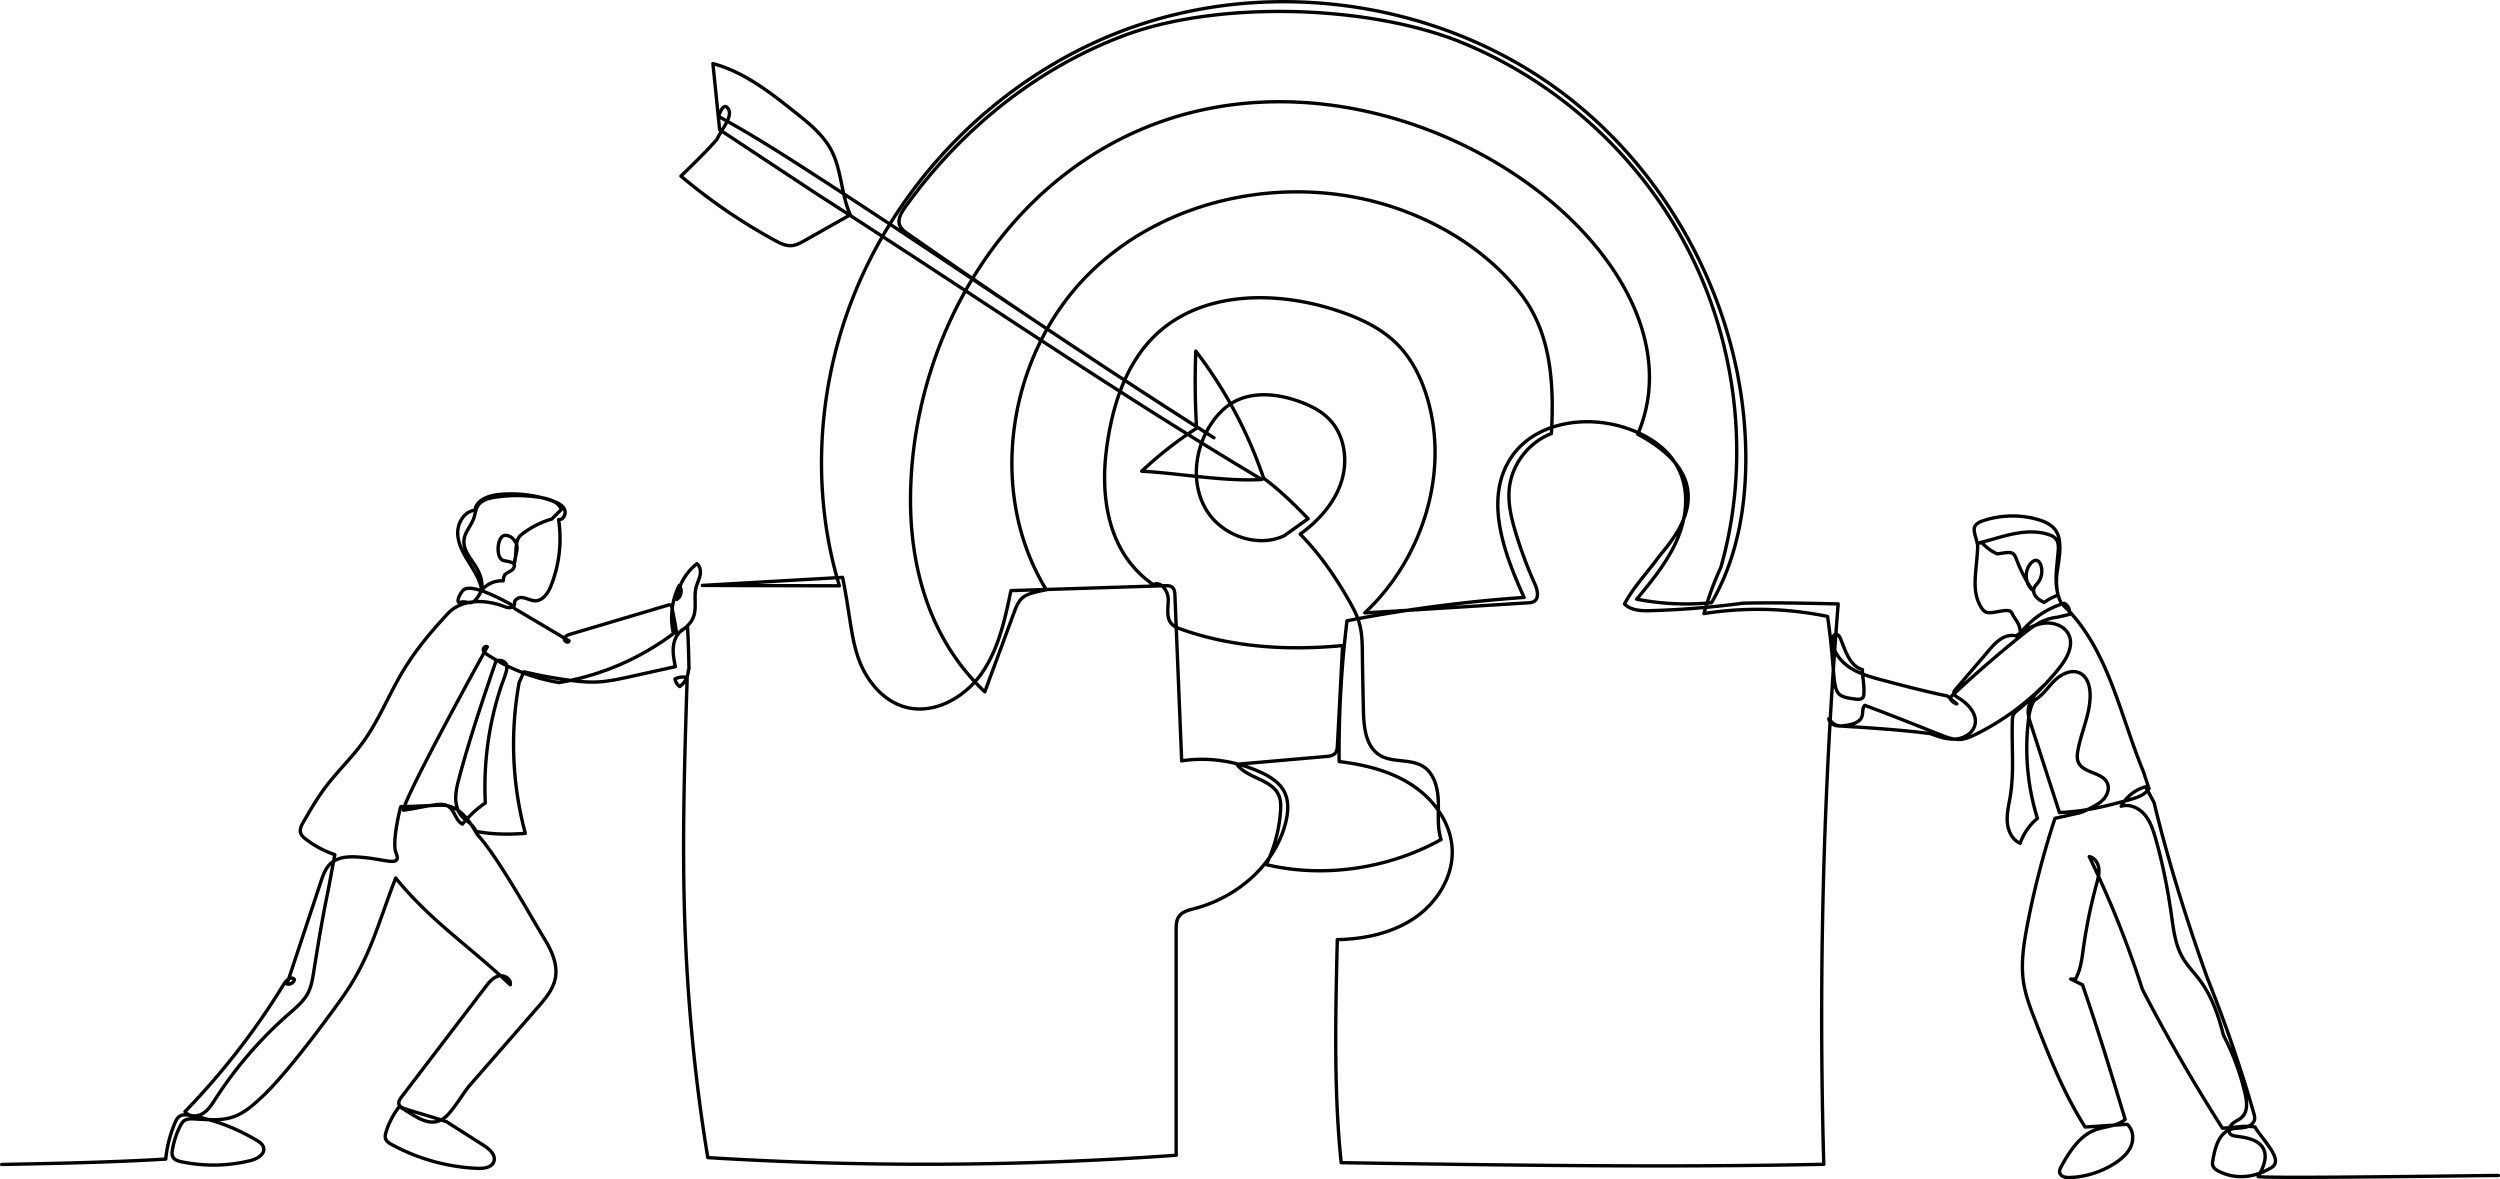 <svg id="Layer_5" data-name="Layer 5" xmlns="http://www.w3.org/2000/svg" viewBox="0 0 5911.32 2788.17"><defs><style>.cls-1{fill:none;stroke:#000;stroke-linecap:round;stroke-linejoin:round;stroke-width:8px;}</style></defs><path class="cls-1" d="M4,2753.41c129.19-2.5,258.38-5,387.84-12.72a294.74,294.74,0,0,1,21.59-85c2.65-6.3,5.82-12.85,11.61-16.48,7.11-4.47,16.25-3.38,24.52-1.91a462.46,462.46,0,0,1,157.65,59.25c6.71,4.05,13.83,8.92,15.95,16.46,4.5,15.95-15.19,27.41-31.28,31.35A368.54,368.54,0,0,1,428.93,2747c-7.56-1.6-15.89-4-19.77-10.7-3.13-5.38-2.46-12.09-1.4-18.23a197.36,197.36,0,0,1,18.19-55.2c2.53-5,5.44-10.12,10.08-13.29,6.32-4.32,14.56-4.25,22.21-3.88,32,1.55,65.1,5.42,95.2-5.48,25-9.06,45.37-27.46,64.9-45.53,55.81-51.64,145-171.19,191.15-236.19,66.74-94.12,84.1-174.89,126.15-282.34,84,103.06,174.48,160.8,270.8,252.43,3-13.4-14-24.19-27.36-20.91s-22.7,14.9-31,25.82L949.74,2593.34c-4.25,5.56-8.72,12.63-5.94,19.06,2.15,5,7.81,7.27,12.94,9,28.66,9.71,58.07,17.2,98.7,30.71l88,56c13.91,8.86,29.84,23.07,24.27,38.6-5,14-23.6,16.53-38.5,15.91A464.34,464.34,0,0,1,925.73,2706c-5.52-3-11.36-6.6-13.71-12.44-2.26-5.63-.74-12,1.08-17.78a190.42,190.42,0,0,1,31.13-59.4c33.48,19.52,67.33,49.79,101,30.7,21.88-12.39,48.85-61.7,65.38-80.65l161-184.59c17.89-20.5,36.45-42.35,41.54-69.08,6.29-33-9.29-66-26.89-94.64-27.36-44.47-110.77-195.2-157.57-244.63-16.64-29.2-37.07-61.27-70-68.07-9.58-2-19.47-1.57-29.25-1.14l-75.43,3.27c-5.94.26-5.89-2.43-7.37,3.32-5.08,19.75-19.18,84-10.2,105.81,13.61,33.11-21.59,16.4-73.73,11.17-27.5-2.76-58.72-4.93-79.8,13-12.91,11-18.79,27.88-24.13,44q-40.1,120.93-80.21,241.85c7.35,2,15.84-3,17.67-10.4-5.54-9-18.86.53-24.34,9.52A1730.8,1730.8,0,0,1,437.4,2628.48c9,12.4,28.45,12.62,41.63,4.77s21.66-21.44,30-34.33a958.73,958.73,0,0,1,174.18-201.71c17.19-15,35.39-30.05,45.63-50.45,7.43-14.79,10.14-31.42,12.76-47.77,10.3-64.23,20.6-128.46,34.66-195.13q7.72-41.52,15.46-83.05a235.12,235.12,0,0,1-68.37-36.43c-5.36-4.12-10.82-8.88-12.63-15.39-2.41-8.63,2.23-17.49,6.7-25.25,16-27.74,32.07-55.56,51.26-81.21,27.91-37.33,62.13-69.64,89.48-107.38,37.23-51.36,60.7-111.24,93.11-165.76,28.65-48.19,64.12-91.92,109.25-140.25,32.54-32.85,86.89-31.9,130.18-15.63,5.87,2.21,12.34,4.67,18.23,2.49,16-5.94,0-10.42,13.9-20.3,11.9-8.44,27.47,4.32,42.06,4.81,18.77.63,31.37-18.78,38.28-36.24a302.19,302.19,0,0,0,17.65-155.84c11.18,1.8,18.65-13.66,13.93-24s-16.07-15.59-26.72-19.42a294.51,294.51,0,0,0-129.27-15.66c-24,2.49-52.78,13.13-55.63,37.12-24.61,2.41-41.13,29-40.87,53.77s12.86,47.48,25.87,68.52,27.12,42.4,31,66.83a60.59,60.59,0,0,1,50.67-22.1c1.79-13,2-14.89,13.47-21.18,3.48-1.91,7.4-3.48,9.66-6.74,13.6-19.64-18.42-16.6-26.14-21.95-14.91-10.34-10.56-57,7.58-57.72,12.35-.49,23,9.85,27.11,21.53s-5,34.43-6.12,46.75c6.49-16.28,1.86-46.34,10.35-61.67,2.61-4.72,6.91-8.23,11.23-11.46,21.52-16.07,46.14-28,67.66-33.67l22.68-22.66c-6.37-17.49-27.1-24.48-45.43-27.71a343,343,0,0,0-111.11-1.27c-15.42,2.35-32.28,6.82-40.71,20-5.56,8.67-6.29,19.48-9.61,29.23-6.13,18-21.2,32.76-23.27,51.64-3.11,28.36,23.41,50.27,34.94,76.37,11.24,25.46,11.09,45-8.9,66.78-12.87,12.26-20.82-1.66-37,5.66-8.38-3.81,2.46-22.83,8.77-29.53,20-21.22,112,33.37,112.16,32.56,0,0,5.63,6.39,10.46,11l128,75.83c-1.24,6.29-12.47,1.26-11-5s8.55-9.07,14.7-10.9L1579,1431.07c2.31-.69,5-1.33,7,0s2.52,3.72,3,6c4.72,24.15,9.45,48.3,11.3,62.1,15.29-10.27,31.38-21.46,38.59-38.41,9.51-22.33,1.07-48.51,7.08-72,2.46-9.65,7.3-18.6,9.33-28.34s.48-21.29-7.47-27.28a126.74,126.74,0,0,0-47.93,84.16c11.2-6.11,14.35-23.18,6.06-32.89a169.51,169.51,0,0,0-13.53,113.77c-76.74,56.87-165.28,97.73-270.28,115.84a445.5,445.5,0,0,1-169.5-65.93c-4.28-2.79-8.9-6.22-9.71-11.27s5.41-10.57,9.32-7.27c-29,51.86-194.93,354.6-198.34,386.14,31.4-4.17,42.8-8.34,74.2-12.51,10.27-1.37,21.38-2.58,30.42,2.47,16.34,9.14,18.28,34.2,34.82,43a264,264,0,0,1,54.2-50.11,756.44,756.44,0,0,1,38.27-278.25c3.57-10.64,14.43-34.78,12.47-45.83s-14.18-14.51-25.19-12.35c-30.54,89.22-63,185.5-87.3,276.62-6.11,22.92-12,47.3-5.19,70,9.63,32.05,29.67,28,45.7,57.34,41.45,7.41,80.65,7.23,115.81,4.34A812.2,812.2,0,0,1,1227.52,1614q5.65-12.73,11.3-25.47,49.35,11.55,99.57,18.81c25,3.61,50.23,6.42,75.45,5.13,25.87-1.33,51.3-7,76.59-12.56l106.42-23.59c-3.54-17.64-7.09-35.82-3.77-53.5s15.2-35,32.7-39.19q2.45,46.22,3.17,92.48c.06,4,.92,5.87-1.37,9.26a50.27,50.27,0,0,1-20.15,38,26.89,26.89,0,0,1-11.31-17.84,38.42,38.42,0,0,1,28.75-3.21c-6,188.12-11.92,376.4-6.1,564.53,6,194.89,24.67,389.13,54.88,570.35a8333,8333,0,0,0,1107.41-5.59V2199.38c0-11.14.23-23.06,6.56-32.23,8.08-11.68,23.36-15.3,37.1-18.88C2924.94,2122.13,3014.8,2045.46,3040,1945c5.93-23.63,8.06-49.63-2.61-71.53-11.3-23.19-34.87-37.72-58.39-48.3-58-26.08-123.34-35.66-184.88-26.11q-8-195.78-16-391.56c-.28-6.71-.91-14.2-6-18.63-4.69-4.13-11.6-4.15-17.84-3.95l-363.88,11.59c-14.18,68.26-29.26,138.63-69.27,195.72s-111.94,97.85-179.32,80c-53.08-14.09-92.21-61.42-111.09-113s-20.77-107.56-38.39-194c-113.52,6.51-227,13-331.56,19,104.79.37,209.58.75,323.93.93-61.47-203.27-54.5-425.42,12.29-627,107.42-324.2,373.63-591.83,697.66-699.72S3392.88,5.42,3671.45,203,4125.72,736.21,4128,1077.72c.8,118.86-19.72,241.66-81,347.36a609.78,609.78,0,0,1-177-8.31c37-44.65,74.44-90.16,96.79-143.63,38.25-91.49,28.82-210.8-122.33-261.2-95.34-31.8-215.82-13.61-271.51,70.06-64.23,96.51-17.31,225.21,30.9,330.65A3412.78,3412.78,0,0,0,3185,1467.86a2557.36,2557.36,0,0,0-18.57,332.87c61.18,7.41,122.91,22.5,174.16,56.72s90.8,90.16,93.2,151.74c2.49,64.09-36,125.28-89,161.4s-118.57,49.85-182.69,51.23c-4.24,178.55-8.49,357.1,9.18,527.37,384.43,5.84,768.85,11.68,1141.12,3.82a12213.24,12213.24,0,0,1,34.05-1325c-78.13-1.77-156.27-3.54-225.08-1.72a2129.36,2129.36,0,0,1-217.88,17.63c-22.09.65-46.9-.09-62.32-15.93,20.9-39.2,52.09-71.76,78.28-107.64,26.83-36.77,173-176.45-46.92-293.58C4074.27,555.5,3124.26-73.45,2506.9,420.89c-215.84,172.84-341.76,446.6-353.19,722.88-7.17,173.28,34.05,358.76,174.86,492.13l68.95-186.85c4.44-12,9.13-24.48,18.13-33.62s23.62-14.11,58.34-20.91c-140.84-229.15-92.44-551,96.39-742.58S3065.89,404.37,3318,498.1c107.12,39.82,206.18,105.13,276.7,195.06s80.84,205.37,73.63,332.15c-53.53,20.34-93.58,72.41-99.5,129.37-3.68,35.39,4.84,70.87,15.1,104.94A999.13,999.13,0,0,0,3629,1380.39c6.31,14.07,11.25,34.18-2.09,41.92-4.15,2.41-9.14,2.77-13.93,3.07l-223.55,13.94c-57,3.56-114.69,7.23-162.3,9.8,134-125.52,199.26-325.35,149.4-502.07-13.69-48.5-36-95.54-71.19-131.58-40-40.88-93.91-65.11-148.34-82.58-142.33-45.69-314.51-44.59-423.21,58-72.54,68.48-104,170.09-117.16,269-14.92,112.44,1.08,247.09,110.43,322.61,17.41-9.85,35.15,14.77,35.28,34.77s-5.55,43,7.93,57.8c5.93,6.5,14.49,9.82,22.78,12.77,118.09,42,247.65,51.27,381.61,38.67L3162.37,1762c-.35,6.72-.92,14-5.33,19.09-5.13,5.92-13.76,7-21.56,7.67l-211,18.37c24.63,33.85,82.42,34.77,99.1,73.15,5.26,12.08,5.14,25.76,4.18,38.9A343.5,343.5,0,0,1,2994,2044.38c140.38,33.45,293.9,7.55,413.47-59.25-9.6-29.2-5.53-60.85-6.6-91.57s-9.63-64.57-35.53-81.11c-30.13-19.25-72.41-8-102.83-26.73-33.3-20.54-37.77-66.29-38.64-105.4-1-44.47-2-88.93-2.49-133.41-.28-24.37-.47-49.08-7-72.56-5.54-19.91-15.45-38.28-25.74-56.19-31.7-55.14-67.74-107.79-114.32-155.29,43.06-31.07,80.67-72.42,97.14-122.9s8.49-110.81-28.58-148.84c-19.1-19.6-44.3-32.16-70-41.54-51.59-18.79-112.11-25.17-159.23,3-21,12.57-37.91,31.22-51.23,51.78-38.5,59.44-46.62,140.66-10.05,201.31s121.18,91,184.38,61l56.42-40.2C3058.9,1191,3023.51,1156.65,2988,1131A1047.48,1047.48,0,0,0,2827.5,830.18q-3.6,91.19,1.91,182.42a910.83,910.83,0,0,0-129.82,101.58c87.89,4.7,195.49,25,283.88,19.56-356.27-213-638.1-409.07-1052.49-675.45L1701.62,306.71l-15.95-156.3c73.72,19.59,135.68,68.3,195.34,115.82,32.23,25.67,65.36,52.41,84.56,88.87,24.8,47.1,23.07,104.24,45,152.76l-108,61c-10,5.63-20.39,11.41-31.82,12-13.39.74-26-5.67-37.8-12.07a1332.67,1332.67,0,0,1-222.86-152.43c29.29-28.32,58.58-56.63,85.2-86.84,10.72-24.39,43.38-59.12,23-76.3-7.81-6.61-17.06,12.45-18.54,22.57,81.14,44,158.76,94.16,236.29,144.26,311.09,201,622.18,418,934.36,615.1q-367.24-233.35-724-482.6c-7.59-5.3-15.57-11.1-18.92-19.72-5.53-14.19,3.46-29.57,12.27-42C2269,308.78,2450,161.63,2659.19,83.51s546.46-74.83,773.89,7.87c240.64,91.31,444.94,274.88,561.35,504.43s143.83,502.83,74.52,745.77a718.52,718.52,0,0,0-39.9,109.22,816.26,816.26,0,0,1,292.24,6.84c1.14,7.69,2.29,15.39,4.48,32.86,18.84,149.68-1.22,154.68,63.48,162.77,5.5.69,12,.43,15.44-3.91,2.2-2.8,2.44-6.61,2.57-10.17.88-24-3-31.93-3.59-55.89-29.75-8.55-40-44.17-51.61-72.86-1.84-4.56-4.66-9.7-9.54-10.24-7.61-.85-10.88,9.6-10,17.21,3.11,26.45,22,49,44.59,63s48.78,21.1,74.53,27.91c49.51,13.11,99,26.21,153.26,37.46l22,18.7a27,27,0,0,1-16.65-14.37q84-79.29,174.39-151.42c22.31-17.8,46.76-36,79.73-39.13l28.77-6.79a24.52,24.52,0,0,0-12-26.31,204.15,204.15,0,0,0-103.74,70.63c-1.82-26.66-11.57-28.33-20.15-47.63-6.73-15.15-46.78,4.76-61.8-2.26-5-2.34-8.36-7.11-11.24-11.82-24.31-39.74-9.93-85.66-8-141.72,1-12.41-11.74-36-7.18-47.56,3.17-8.08,12.08-12.12,20.31-14.87a220.11,220.11,0,0,1,126.86-3.53c18,4.93,36.59,13.16,46.21,29.17,14.69,24.44,6.09,66.29,1.9,94.49a153.06,153.06,0,0,0,2,55.83,144,144,0,0,0-33.13,17.41c-6.75-3.66-13.66-7.45-18.64-13.3s-7.69-14.27-4.73-21.36c1.78-4.25,5.29-7.48,8.2-11.06a45.59,45.59,0,0,0,7.77-42.16c-1.82-5.55-5.74-11.41-11.57-11.7-4-.21-7.57,2.29-10.43,5.06-17.39,16.87-16.65,48.67,1.5,64.71-56.95-85.56-22.28-94.92-81.16-85.19-3.91.65-28.28-13.91-37-26l-9.31.45c27.49-6.4,54.25-15.79,81.89-21.47s56.86-7.51,83.72,1.16c7,2.26,14.13,5.48,18.49,11.42,5.46,7.42,5.47,17.42,4.84,26.61-2.82,41.42-13.41,85.71,8.1,126.05,55,50.09,90.23,118.21,117.47,187.43s47.74,141.18,75.54,208.53l13.56,41.06c-10.32,15.69-30,21.74-48.15,26.68-50.11,13.64-101.52,27.42-163.67,29.68q-34-104.94-67.93-209.88c-3-9.42-6.13-19.05-6-29,.19-24.51,19.06-44.31,36.67-61.35A607.87,607.87,0,0,1,4671,1736.67c-10.81,5.33-22,10.4-34,11.56-17.2,1.66-34-4.86-50.08-11.27-59.44-23.72-118.89-47.43-177.61-69.15-6.47,6.47-3.77,17.43-6.63,26.13-4.69,14.28-22.28,18.79-37.13,21.09-8.16,1.27-16.57,2.52-24.58.54s-15.61-8-16.76-16.22c4.39,5.73,9.33,11.38,15.89,14.37,5.54,2.52,11.77,3,17.84,3.33,68.87,4.39,137.75,8.77,206.46,17.62,18.84,7,38.36,14,58.42,12.91s41-12.73,46.57-32c7.62-26.37-15.41-51.64-39.05-65.59-5.25-3.09-11.48-7.68-10.2-13.63.49-2.28,2.06-4.15,3.57-5.92l79.75-93.38c16.12-18.87,36.27-39.5,63.17-33.45,19.93-12.93,40.65-26.18,64.13-29.73s50.63,5.38,60.84,26.83c12.68,26.66-5.13,57.37-23.67,80.35a683.18,683.18,0,0,1-97.58,98.58c-3.54,2.91-7.2,5.9-9.33,10-2.31,4.37-2.59,9.49-2.76,14.43-2,59.6,4.68,119.78-4.92,178.64-3.31,20.29-8.56,40.59-7.05,61.09s11.53,42,30.37,50.18a137.1,137.1,0,0,1,40.88-59,561.9,561.9,0,0,1-21.59-229.75c2.09-18.36,5.68-37.84,14.84-49.66,19.43-11.22,31.84-31.22,47.92-46.85s40.87-27.24,60.56-16.49c15.86,8.66,21.94,28.5,22.74,46.56,2.05,46.13-20.31,89.55-28.64,135-1.77,9.68-2.83,20.07,1.23,29,11.91,26.35,57.19,22.65,68.37,49.32,5.19,12.4.25,27.17-8.7,37.2s-21.23,16.3-33.23,22.36c-10.64,5.36-21.27,10.73-30.68,11.81l-51.3,11.48a2015.22,2015.22,0,0,0-65.69,254c-8.46,44.46-15.43,90.1-8.47,134.82,4.92,31.57,16.62,61.62,28.24,91.39,32.79,84,65.9,168.6,117.22,249.7l99.17-6.44c14.21,12,16.54,34.06,9.44,51.23s-21.75,30.09-37.28,40.28a211.43,211.43,0,0,1-107.42,34.31c-9.16.34-20.5-1.38-23.55-10-2.15-6.11,1.13-12.67,4.32-18.3,19.48-34.33,42.47-70.59,79.46-84.37,23.58-8.78,51.81-7.94,70.48-24.8-32.11-106.15-64.22-212.3-100.82-318.1l-27.86-13.67,11.23.16c12.29-22.27,15.25-48.29,18.77-73.48a1220.58,1220.58,0,0,1,31.17-151.79c3.32-12.17,6.86-24.71,5.16-37.21s-10.18-25-22.61-27.17c48.24,99.35,89.58,202,125.76,314q87.09,168.2,189.14,328c25.53-.49,50.91-7.35,77.12-2.67,17.09,30,68.87,77.34,39.49,95.5-41.53,25.66-87.14,28.65-125.89,8.83-5.78-3-11.63-7.07-13.45-13.29-1.16-3.95-.5-8.17.17-12.23,4.83-29.51,14.13-64.44,42.62-73.48,10.4-3.3,21.66-2.31,32.38-4.32s22.07-8.65,23.66-19.44c.7-4.73-.6-9.49-1.91-14.09-31.53-111.18-70.17-220.34-109.77-319.73-49.15-136.86-92.4-275.84-126.12-415.15l-20-37.13a94.14,94.14,0,0,0-57.61,46.07c19.85-6.18,41.92,4,55.42,19.86s20.13,36.23,25.85,56.21c17.23,60.13,29.12,121.7,37.91,183.63,4.73,33.33,8.89,67.78,25.49,97.06,11.12,19.63,27.27,35.85,40.8,53.9,26.79,35.73,43,78.08,56.44,131.21a573.11,573.11,0,0,1,51.12,138c4.3,18.73,6.71,41.06-6.85,54.68-6.66,6.68-16.08,9.9-23.22,16.07s-11.28,18.14-4.51,24.71c3.29,3.19,8.12,4.06,12.64,4.71,24.7,3.53,53.93,7.69,65.19,29.95,10.52,20.8-1,45.49-12.37,65.85,39.1,4.73,528.49-2.84,567.88-2.74"/></svg>